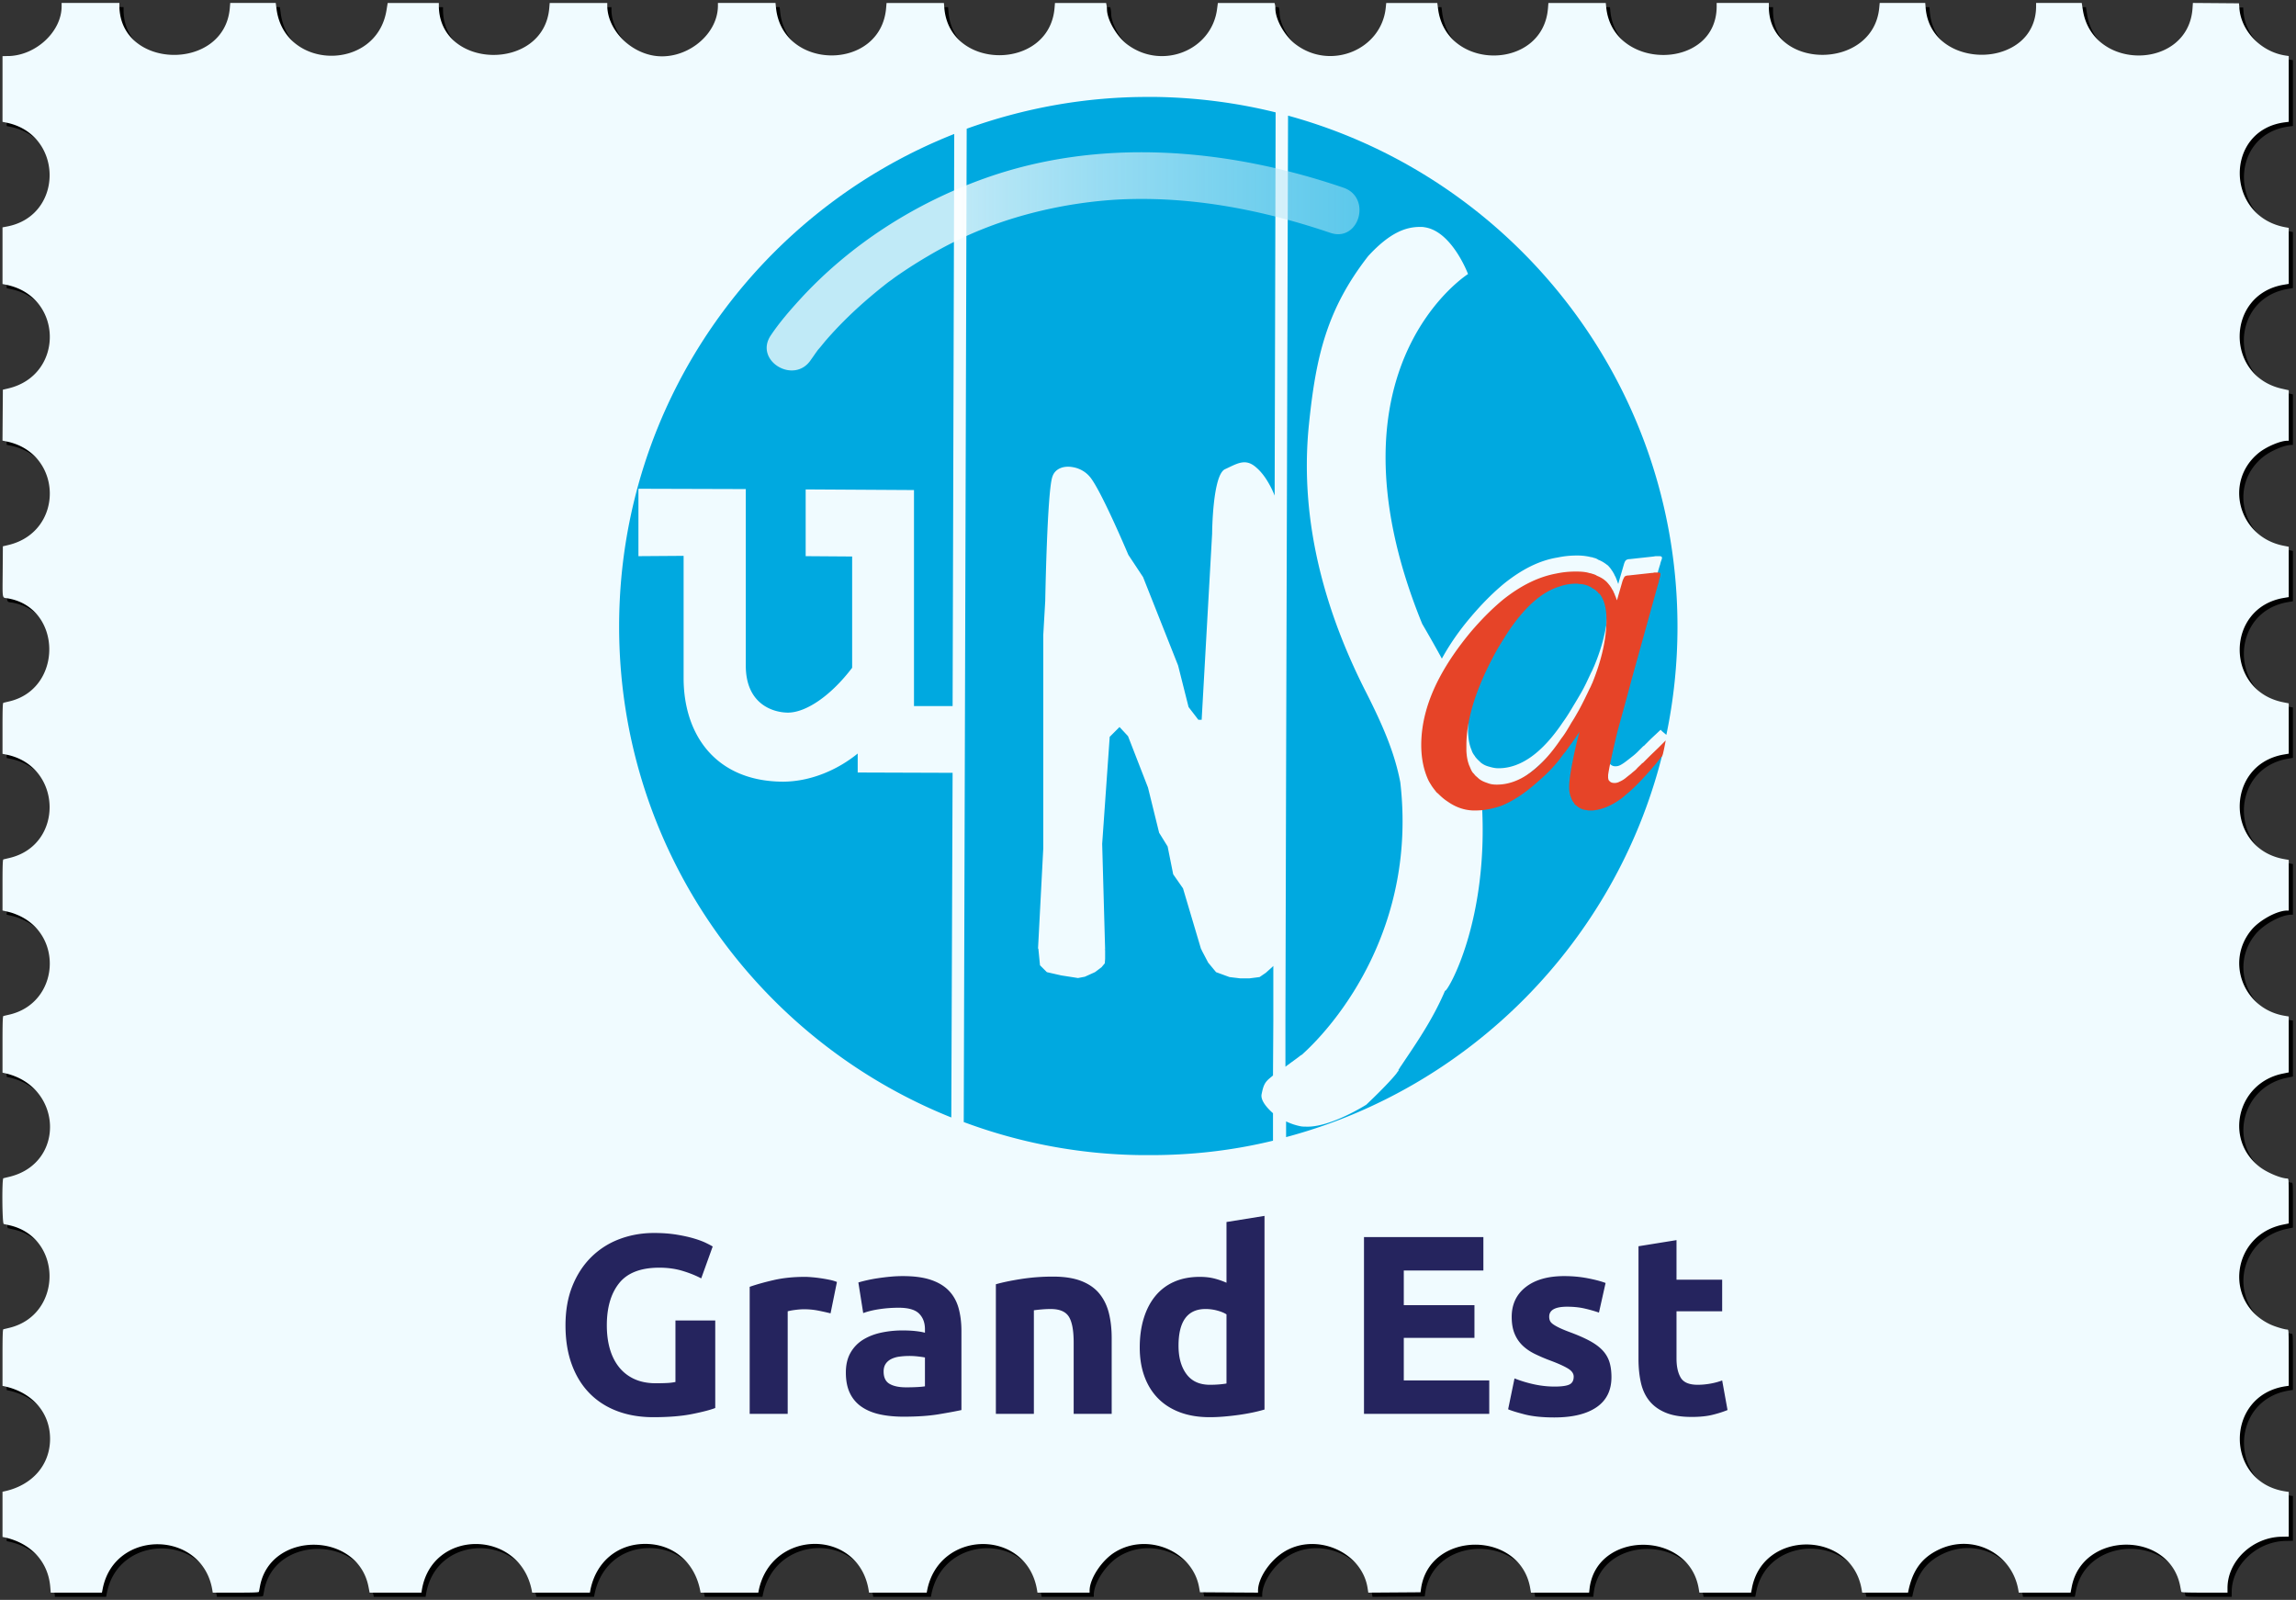 <svg xmlns="http://www.w3.org/2000/svg" viewBox="0 0 432 301"><rect x="0" y="0" width="432" height="301" fill="#333333" stroke="none"/><defs><linearGradient id="a" x1="32.923%" x2="232.938%" y1="0%" y2="0%"><stop offset="0%" stop-color="#FFF"/><stop offset="100%" stop-color="#00A9E0" stop-opacity=".111"/></linearGradient></defs><g fill="none" fill-rule="nonzero"><path fill="#000" d="M2.403 11.331c5.172-.13 9.978-4.627 9.978-9.355V1.34h10.868v.466c0 12.089 19.76 12.556 20.78.492l.08-.958h8.557l.154 1.16c1.541 11.579 18.81 11.749 20.688.204l.223-1.36h9.624v.464c0 12.094 19.758 12.561 20.78.491l.08-.955h10.83v.464c0 4.208 3.703 8.38 8.315 9.367 6.01 1.286 12.506-3.562 12.506-9.332v-.5h10.832l.09.885c1.209 11.937 19.716 12.001 20.725.071l.08-.955h10.792l.082.967c.999 11.815 19.735 11.814 20.734-.002l.082-.965h9.619l.081.409c.045.225.082.568.082.762 0 1.98 1.843 5.162 3.858 6.66 6.489 4.824 15.815 1.145 16.852-6.648l.157-1.183h10.66l.08.294c.043.162.079.497.08.745.008 2.119 1.771 5.212 3.864 6.779 6.555 4.91 16.095.996 16.904-6.935l.09-.883h9.607l.154 1.156c1.56 11.72 19.717 11.595 20.67-.142l.082-1.014h10.794l.085.828c1.244 12.057 20.78 11.885 20.78-.182v-.647h9.821v.7c0 11.966 19.651 12.14 20.775.184l.083-.884h8.566l.081.95c1.018 11.953 20.779 11.616 20.779-.354v-.596h8.587l.214 1.349c1.837 11.576 19.831 11.283 20.63-.336l.07-1.016 4.335.034 4.335.035.082.982c.36 4.313 4.133 8.162 8.668 8.842l.613.092v12.38l-.695.087c-11.476 1.434-11.307 17.798.204 19.774l.491.084v10.544l-.95.16c-10.856 1.834-11.116 17.127-.332 19.559l1.282.29v9.506h-.306c-1.268 0-3.907 1.125-5.322 2.269-6.622 5.35-3.887 15.763 4.586 17.463l1.042.208v9.471l-.95.16c-10.97 1.853-11.061 17.423-.115 19.619l1.065.21v9.468l-.933.16c-11.11 1.905-11.03 17.74.101 19.679l.832.144v9.532h-.303c-1.891 0-5.181 1.788-6.725 3.655-4.9 5.927-1.51 14.788 6.168 16.126l.86.144v10.521l-1.146.235c-8.503 1.74-11.1 12.362-4.296 17.565 1.405 1.074 4.024 2.164 5.201 2.164.23 0 .241.21.241 4.23v4.226l-1.093.225c-9.647 1.985-11.262 14.566-2.409 18.76.9.426 2.74.978 3.261.978.23 0 .241.249.241 5.29v5.289l-.613.091c-11.458 1.719-11.458 18.062 0 19.78l.613.092v8.416l-1.342.023c-5.462.095-10.168 4.549-10.18 9.634l-.001.886h-4.325c-3.35 0-4.336-.039-4.37-.165-.025-.09-.116-.547-.203-1.015-1.94-10.502-18.377-10.446-20.415.069l-.216 1.108h-9.743l-.085-.49c-1.196-6.968-8.612-10.694-15.052-7.563-3.118 1.516-4.821 3.845-5.626 7.693l-.075.36h-8.626l-.078-.49c-1.78-11.211-18.537-11.512-20.65-.372l-.164.862h-9.734l-.15-.864c-1.902-10.917-19.255-10.823-20.514.111l-.086.753h-10.94l-.153-.884c-1.896-10.915-18.957-10.82-20.53.114l-.102.705-4.912.034-4.913.034-.14-.894c-1.092-6.932-9.997-10.606-15.998-6.598-2.582 1.723-4.61 4.86-4.61 7.128v.364l-5.46-.034-5.459-.034-.179-.982c-1.238-6.787-9.666-10.306-15.783-6.59-2.512 1.525-4.808 5-4.808 7.275v.362h-9.809l-.081-.49c-1.907-11.61-18.48-11.505-20.688.13l-.069.36H164.3l-.08-.49c-1.919-11.679-18.413-11.522-20.7.196l-.057.294h-10.859l-.068-.36c-1.015-5.35-5.074-8.806-10.346-8.806-5.278 0-9.331 3.45-10.347 8.806l-.069.36h-10.858l-.069-.36c-2.208-11.641-18.78-11.746-20.688-.13l-.08.49h-9.746l-.215-1.108c-2.036-10.498-18.504-10.554-20.417-.07a23.02 23.02 0 0 1-.2 1.016c-.035.126-1.02.165-4.364.165h-4.32l-.08-.493c-1.862-11.334-18.394-11.544-20.622-.262l-.149.755h-9.633l-.09-1.082c-.394-4.743-3.63-8.242-8.623-9.323l-.36-.077v-8.502l.36-.078c5.25-1.136 8.588-4.976 8.588-9.88 0-4.906-3.334-8.74-8.588-9.878l-.36-.078v-5.305c0-4.134.036-5.314.163-5.347.09-.023.577-.14 1.08-.26 10.172-2.422 10.122-17.148-.065-19.332a27.012 27.012 0 0 1-.95-.217c-.296-.081-.36-8.531-.065-8.607.09-.023.577-.14 1.08-.26 10.727-2.554 10.066-17.151-.883-19.52l-.36-.078v-5.305c0-4.131.036-5.316.163-5.353.09-.027.577-.142 1.08-.257 9.46-2.15 10.413-15.205 1.376-18.846-.77-.31-1.097-.407-2.26-.668l-.36-.081v-4.782c0-3.712.037-4.792.164-4.829.09-.026.577-.143 1.08-.26 10.421-2.404 10.045-17.307-.49-19.453l-.753-.153v-4.775c0-3.706.036-4.785.163-4.822.09-.027.573-.143 1.073-.26 10.227-2.37 10.026-17.674-.254-19.392-1.093-.183-.99.36-.951-5.004l.034-4.79 1.007-.238c10.607-2.502 10.363-17.29-.321-19.491l-.755-.156.035-4.79.034-4.789 1.007-.237c10.608-2.503 10.365-17.29-.32-19.49l-.752-.156V43.56l.851-.16c10.738-2.037 10.66-17.32-.098-19.535l-.753-.155.001-6.178.001-6.178 1.145-.029-.005.006h.001Z"/><path fill="#F0FBFF" d="M1.615 10.547c5.173-.13 9.979-4.626 9.979-9.355V.558h10.868v.464c0 12.089 19.759 12.556 20.779.492l.08-.956h8.558l.153 1.157c1.542 11.579 18.811 11.749 20.689.204l.222-1.36h9.625v.464c0 12.094 19.757 12.562 20.779.492l.08-.956h10.831v.464c0 4.208 3.702 8.38 8.315 9.367 6.01 1.286 12.505-3.562 12.505-9.331v-.5h10.833l.09.884c1.208 11.937 19.716 12.001 20.724.072l.081-.956h10.792l.081.967c1 11.815 19.735 11.814 20.735-.001l.081-.966h9.62l.08.41c.046.224.083.567.083.76 0 1.982 1.843 5.163 3.858 6.661 6.488 4.824 15.814 1.145 16.851-6.647l.158-1.184h10.66l.079.295c.043.162.08.497.08.744.009 2.119 1.772 5.212 3.865 6.779 6.555 4.91 16.094.997 16.903-6.934l.09-.884h9.608l.154 1.156c1.56 11.72 19.716 11.595 20.67-.141l.082-1.015h10.794l.085.829c1.244 12.056 20.78 11.885 20.78-.183V.558h9.82v.7c0 11.966 19.652 12.14 20.775.184l.084-.884h8.566l.08.95c1.018 11.953 20.78 11.617 20.78-.353V.558h8.587l.214 1.349c1.837 11.576 19.832 11.284 20.63-.335l.07-1.017 4.335.034 4.335.035.082.982c.36 4.313 4.132 8.162 8.668 8.842l.613.092v12.38l-.695.087c-11.476 1.434-11.307 17.798.204 19.774l.491.085v10.543l-.949.16c-10.857 1.834-11.117 17.127-.333 19.56l1.282.288v9.507h-.307c-1.267 0-3.906 1.125-5.322 2.269-6.62 5.35-3.886 15.763 4.587 17.463l1.042.208v9.471l-.95.16c-10.97 1.853-11.062 17.423-.115 19.62l1.065.209v9.468l-.933.16c-11.111 1.912-11.03 17.743.1 19.681l.833.145v9.532h-.303c-1.891 0-5.182 1.788-6.726 3.655-4.9 5.926-1.51 14.788 6.169 16.126l.86.144v10.521l-1.146.235c-8.503 1.74-11.101 12.361-4.296 17.565 1.405 1.074 4.024 2.164 5.201 2.164.229 0 .241.21.241 4.23v4.225l-1.094.226c-9.646 1.985-11.261 14.566-2.408 18.76.899.426 2.739.978 3.261.978.23 0 .241.249.241 5.29v5.288l-.613.092c-11.458 1.719-11.458 18.062 0 19.78l.613.092v8.406l-1.342.027c-5.462.094-10.168 4.548-10.18 9.634l-.001.886h-4.326c-3.349 0-4.335-.04-4.37-.166-.024-.09-.115-.547-.202-1.015-1.94-10.501-18.377-10.446-20.416.069l-.215 1.109h-9.744l-.084-.491c-1.197-6.968-8.612-10.693-15.052-7.562-3.118 1.515-4.821 3.845-5.626 7.693l-.076.36h-8.625l-.078-.491c-1.78-11.21-18.537-11.512-20.65-.371l-.164.862h-9.735l-.15-.865c-1.901-10.917-19.255-10.822-20.513.112l-.087.753H288.06l-.154-.884c-1.896-10.915-18.957-10.82-20.531.114l-.102.704-4.912.035-4.912.034-.14-.894c-1.092-6.933-9.998-10.606-15.999-6.599-2.581 1.724-4.609 4.86-4.609 7.129v.364l-5.46-.034-5.46-.035-.178-.982c-1.239-6.787-9.666-10.306-15.783-6.59-2.512 1.526-4.809 5-4.809 7.275v.363h-9.809l-.08-.491c-1.908-11.609-18.481-11.504-20.689.13l-.068.36h-10.852l-.08-.49c-1.92-11.678-18.413-11.522-20.7.196l-.057.295h-10.859l-.068-.36c-1.015-5.351-5.075-8.806-10.347-8.806-5.277 0-9.33 3.45-10.347 8.806l-.068.36h-10.859l-.068-.36c-2.209-11.642-18.78-11.746-20.688-.131l-.081.49h-9.744l-.215-1.108c-2.036-10.498-18.504-10.553-20.417-.069-.086.468-.176.925-.2 1.015-.035.127-1.02.166-4.365.166h-4.319l-.08-.493c-1.863-11.335-18.395-11.545-20.622-.262l-.149.755H9.546l-.09-1.083c-.393-4.743-3.629-8.241-8.623-9.322l-.36-.078v-8.502l.36-.078c5.251-1.136 8.589-4.975 8.589-9.879 0-4.906-3.334-8.741-8.589-9.879l-.36-.078v-5.305c0-4.134.036-5.314.164-5.346.09-.023.576-.14 1.08-.26 10.172-2.423 10.122-17.148-.065-19.332a27.012 27.012 0 0 1-.95-.217c-.296-.082-.36-8.532-.065-8.607.09-.023.576-.14 1.08-.26 10.726-2.555 10.065-17.152-.884-19.52l-.36-.079v-5.305c0-4.13.037-5.315.164-5.353.09-.026.576-.142 1.08-.256 9.46-2.15 10.412-15.206 1.375-18.846-.77-.31-1.097-.407-2.259-.669l-.36-.081v-4.781c0-3.712.037-4.792.164-4.83.09-.026.576-.143 1.08-.26 10.42-2.403 10.045-17.306-.49-19.453l-.754-.153v-4.774c0-3.707.037-4.786.164-4.823.09-.026.573-.143 1.073-.259 10.227-2.37 10.026-17.675-.255-19.393-1.092-.182-.989.36-.95-5.004l.034-4.79 1.007-.237c10.607-2.503 10.363-17.29-.321-19.492l-.755-.155.034-4.79.035-4.79 1.007-.237c10.608-2.503 10.365-17.29-.32-19.49l-.753-.155v-10.66l.852-.161c10.737-2.037 10.66-17.32-.099-19.535l-.753-.155.002-6.178v-6.178l1.146-.028-.006.01v-.001Z"/><path fill="#00A9E0" d="M292.534 108.638c-3.387 1.046-5.295 2.34-8.374 6.958-.616.923-1.293 2.031-1.97 3.14-3.572 6.28-5.48 11.76-5.912 16.563-.061.616-.061 1.232-.061 1.786v.246c0 1.54.246 2.833.677 3.818.123.43.37.8.616 1.108.061.185.246.308.308.431l.123.123.308.308c.061.062.184.123.246.247a3.927 3.927 0 0 0 1.663.862c.615.184 1.17.308 1.785.308 4.187 0 8.251-2.894 12.13-8.682.678-.924 1.355-2.032 1.97-3.08.493-.8.924-1.539 1.355-2.277.8-1.355 1.417-2.771 2.032-4.064.185-.308.308-.678.493-1.047 1.786-4.249 2.648-8.251 2.648-11.946 0-1.662-.247-3.017-.8-4.002-.186-.37-8.19-1.17-9.237-.8Z"/><path fill="#00A9E0" d="M241.858 191.948v8.743c1.047-.8 2.217-1.6 2.894-2.155.185-.061.37-.246.493-.37 6.404-5.849 21.366-23.828 18.226-50.983-1.047-5.48-3.202-10.529-6.342-16.748-6.897-13.485-12.87-31.095-10.837-50.676 1.293-12.623 3.325-21.55 11.145-31.588 4.248-4.618 7.265-5.48 9.79-5.48.246 0 .492 0 .8.062 5.173.739 8.19 8.805 8.19 8.805S260.7 61.348 260.7 86.04c0 8.559 1.847 18.965 6.896 31.341a243.991 243.991 0 0 1 3.695 6.527c1.416-2.586 3.263-5.295 5.541-7.943 2.094-2.463 4.126-4.495 6.22-6.22 3.325-2.647 6.588-4.31 10.036-4.863 1.17-.247 2.34-.37 3.571-.37h.185c.924 0 1.786.123 2.525.308.184 0 .308.062.492.123.308.062.616.185.862.37.493.184.924.43 1.355.738.185.124.308.247.431.308a7.8 7.8 0 0 1 .677.8c.062.186.185.247.247.37 0 .062.061.062.061.123.062.124.123.185.185.308s.123.308.246.493c.123.246.185.43.308.739l.246.677.185-.677.862-2.956c.123-.43.246-.677.37-.8.123-.123.37-.247.739-.247l4.494-.492.37-.062h.677c.308 0 .493.062.493.185.061.062.061.246-.062.554-.123.308-.184.554-.246.8 0 .062 0 .124-.062.185-.061.247-.184.616-.307 1.047l-4.803 17.303c-1.047 3.756-1.91 7.019-2.648 9.728-1.17 4.742-1.724 7.574-1.786 8.436v.308c0 .123.062.246.062.37.061.122.185.246.246.307.247.185.493.308.862.308h.062c.246 0 .616-.062.923-.246.37-.185.8-.493 1.355-.924l.862-.677a10.8 10.8 0 0 0 .924-.8l1.047-1.047.123-.124h.061l1.17-1.17.185-.184 1.847-1.724v.061l.246.247.8.677a99.447 99.447 0 0 0 2.094-20.197c.062-45.996-30.972-84.726-73.273-96.302l-.37 124.38-.123 45.812Z"/><path fill="#00A9E0" d="M312.669 141.395c-.616.74-4.926 3.756-6.527 4.988a7.8 7.8 0 0 1-.8.677c-.124.062-.185.123-.247.185-.061 0-.123.061-.185.123-1.785 1.231-3.448 1.847-5.049 1.97h-.492c-.185 0-.37 0-.554-.061a3.02 3.02 0 0 1-1.601-.616c-.124-.062-.247-.185-.37-.308s-.185-.185-.37-.308c0-.123-.122-.246-.184-.308-.185-.246-.308-.554-.431-.862-.246-.554.185-1.354.185-2.032 0-1.17.615-2.401 1.046-4.556.062-.185.37-.8.37-.985.37-1.91 1.17-3.387 1.6-4.742-.307.493-8.312 8.375-9.543 9.483-2.34 2.093-4.618 3.571-6.773 4.433-1.355.493-2.71.8-4.064.862-.247 0 .061 1.478.123 1.478 1.416 22.536-6.465 35.775-6.896 35.59v-.061c-2.032 4.802-4.742 8.928-7.574 13.115l-.739 1.108c-.062.062-.123.185-.185.247v.061c-.123.123-.184.308-.308.431h.062s0 .062-.062.185c-.123.123-.246.308-.37.492-1.723 2.156-5.664 5.85-5.664 5.85s-6.773 4.31-11.33 4.126c-.307 0-.615 0-.985-.062-.96-.186-1.89-.497-2.77-.924v2.956c34.604-9.236 61.82-36.698 70.687-71.55.308-1.108 0-.985 0-.985Zm-73.15 73.212v-5.172c-1.047-.924-2.34-2.34-2.156-3.51.37-1.909.678-2.401 1.847-3.325.062-.061.185-.184.308-.246l.062-10.16v-10.468l-.123.124-.123.123-1.17 1.047-1.17.8-1.909.246h-1.724l-2.032-.246-2.525-.924-1.477-1.785-1.232-2.34v-.062l-.123-.184-3.387-11.392-1.847-2.647-1.047-5.234-1.6-2.586-2.094-8.498-3.756-9.667-1.601-1.724-1.847 1.847-1.417 20.135.555 19.889h-.185l.185.061v1.663l-.062.862-.616.739-1.231.923-1.909.862-1.293.247-.37-.062-2.77-.43-2.71-.617-1.293-1.293-.308-3.14h-.061l.985-18.842v-40.146l.37-6.404s.369-20.812 1.354-23.398c.493-1.54 2.155-2.094 3.818-1.786 1.17.185 2.34.8 3.14 1.724 2.032 2.217 7.327 14.778 7.327 14.778l2.771 4.187 6.589 16.625 1.97 7.82 1.847 2.401h.616l1.97-35.035s.062-11.145 2.463-12.13c1.601-.74 2.833-1.478 4.126-1.232.616.123 1.17.431 1.847 1.047 2.094 1.847 3.325 5.172 3.325 5.172v.616l.185-72.72c-7.204-1.785-14.716-2.77-22.413-2.9h-1.293c-12.069-.055-23.645 2.1-34.42 5.979l-.554 186.879a98.557 98.557 0 0 0 33.434 6.219h.986c8.25.061 16.194-.863 23.767-2.71h.001Zm-60.282-69.21-17.857-.061v-3.571c-3.694 3.017-8.805 5.295-14.1 5.295-12.438-.062-18.657-8.62-18.657-19.519v-22.967l-8.498.061V91.951l20.197.061v33.19c0 7.511 5.418 8.866 7.943 8.866 3.325 0 8.005-3.079 12.069-8.436v-20.935l-8.744-.062v-12.56l20.381.122v40.64h7.266l.308-107.633c-36.822 14.532-62.93 50.368-63.053 92.362-.123 41.932 25.739 77.953 62.499 92.67l.246-64.838v-.001Z"/><path fill="#E64428" d="m313.408 139.302-1.355 1.354-1.6 1.54-.186.184-1.17 1.17h-.061c-.062.062-.123.062-.123.123-.431.431-.8.74-1.047 1.047-.308.308-.677.554-.924.8l-.862.678c-.401.36-.858.65-1.354.862-.282.16-.6.245-.924.246-.37 0-.677-.061-.924-.308a1.343 1.343 0 0 1-.246-.307c0-.185-.061-.247-.061-.37v-.492c.123-.986.677-3.756 1.785-8.313.74-2.71 1.663-5.973 2.648-9.729l4.803-17.302c.123-.493.246-.8.308-1.047 0-.246.123-.554.246-.985.062-.308.062-.493.062-.554-.062-.123-.185-.185-.493-.185h-.677l-.247.062h-.123l-4.495.492c-.37 0-.616.123-.739.246-.061.124-.246.431-.37.8l-1.046 3.634-.246-.678c-.123-.246-.185-.492-.308-.738-.123-.185-.123-.37-.246-.493-.062-.123-.123-.185-.185-.308 0-.061-.062-.061-.062-.123-.061-.123-.184-.246-.246-.37-.246-.307-.431-.554-.677-.8-.062-.062-.123-.062-.123-.123-.062-.062-.185-.123-.308-.246a5.794 5.794 0 0 0-1.355-.74c-.246-.184-.616-.307-.862-.369-.185-.061-.308-.123-.493-.123-.738-.246-1.6-.308-2.524-.308h-.185c-1.231 0-2.401.123-3.571.37-3.387.615-6.712 2.278-9.975 4.864-2.094 1.724-4.126 3.756-6.22 6.22-2.34 2.832-4.248 5.602-5.726 8.373-2.34 4.372-3.51 8.682-3.51 12.808 0 2.586.493 4.803 1.355 6.65.185.37.431.739.616 1.047.246.369.493.677.739.985.123.184.246.308.43.43.617.616 1.17 1.11 1.848 1.54 1.478 1.047 3.079 1.601 4.741 1.663h.493c1.54 0 3.202-.308 4.803-.862 2.155-.862 4.433-2.34 6.773-4.434 1.293-1.108 2.463-2.216 3.448-3.386.554-.616 1.047-1.293 1.54-1.97.184-.185.307-.37.43-.493.062-.124.124-.185.185-.308a1.86 1.86 0 0 0 .308-.431l.554-.74c.123-.122.185-.245.308-.43a32.98 32.98 0 0 0 1.232-1.786c-.431 1.478-.862 3.264-1.293 5.48-.431 2.155-.678 3.818-.678 4.988 0 .739.123 1.416.37 1.97.061.123.061.247.123.308.061.185.185.37.308.554.061.062.184.185.184.308.124.123.247.246.37.308.554.493 1.17.8 1.97.862.185.062.37.062.554.062h.493c1.601-.124 3.263-.74 5.05-1.97.06-.062.122-.124.184-.124a.85.85 0 0 0 .246-.185 7.8 7.8 0 0 0 .8-.677c1.478-1.17 3.264-3.017 5.358-5.48.307-.308.554-.677.862-1.047.184-.246.37-.492.615-.739.185-.184.678-2.955.678-2.955Zm-16.318-5.727c-.43.74-.862 1.54-1.354 2.279-.616 1.046-1.232 2.155-1.97 3.078-3.88 5.788-7.944 8.682-12.13 8.682-.616 0-1.17-.061-1.786-.308-.555-.184-1.17-.43-1.663-.862-.185-.184-.43-.37-.677-.615-.062-.124-.185-.247-.308-.37-.185-.185-.308-.43-.431-.677-.062-.123-.123-.308-.185-.431-.061-.185-.185-.37-.246-.616-.246-.677-.37-1.478-.431-2.401v-1.109c0-5.11 1.97-11.268 5.973-18.349.677-1.108 1.354-2.217 1.97-3.14 3.079-4.557 6.28-7.45 9.729-8.436 1.047-.37 2.093-.492 3.14-.492 0 0 .246 0 .308.061.677 0 1.231.123 1.847.37.062.061.123.123.246.123.185.061.308.184.431.246.124.123.308.185.493.308.062.061.185.123.246.185.124.123.247.246.37.307.061.185.123.247.308.308.862 1.109 1.293 2.71 1.293 4.803 0 3.695-.924 7.697-2.648 11.946-.185.369-.308.738-.493 1.046-.615 1.293-1.293 2.71-2.032 4.064Z"/><path fill="url(#a)" d="M152.13 67.135c.308-.43.616-.861.862-1.23.185-.247.308-.432.493-.678.739-.985-.616.677.06-.062.556-.616 1.048-1.293 1.602-1.909 3.387-3.879 7.205-7.327 11.207-10.467.246-.185.862-.678.246-.185.308-.246.616-.431.924-.677.739-.554 1.478-1.047 2.217-1.54a87.256 87.256 0 0 1 4.433-2.77c3.202-1.91 7.08-3.818 10.22-5.05 7.944-3.201 17.242-5.172 25.986-5.603 13.484-.616 26.723 1.97 39.469 6.28 5.418 1.848 7.88-6.65 2.463-8.497-21.674-7.389-45.688-9.544-67.547-1.724-13.116 4.68-25.246 12.438-34.667 22.721-1.97 2.155-3.94 4.434-5.541 6.835-3.14 4.741 4.433 9.298 7.573 4.557v-.001Z" opacity=".751" transform="translate(.445 .555)"/><g fill="#25245E"><path d="M124.064 238.496c-3.488 0-6.008.968-7.56 2.904-1.552 1.936-2.328 4.584-2.328 7.944 0 1.632.192 3.112.576 4.44.384 1.328.96 2.472 1.728 3.432a7.782 7.782 0 0 0 2.88 2.232c1.152.528 2.496.792 4.032.792.832 0 1.544-.016 2.136-.048a10.126 10.126 0 0 0 1.56-.192v-11.568h7.488v16.464c-.896.352-2.336.728-4.32 1.128-1.984.4-4.432.6-7.344.6-2.496 0-4.76-.384-6.792-1.152-2.032-.768-3.768-1.888-5.208-3.36-1.44-1.472-2.552-3.28-3.336-5.424-.784-2.144-1.176-4.592-1.176-7.344 0-2.784.432-5.248 1.296-7.392.864-2.144 2.048-3.96 3.552-5.448a14.976 14.976 0 0 1 5.304-3.384c2.032-.768 4.2-1.152 6.504-1.152 1.568 0 2.984.104 4.248.312 1.264.208 2.352.448 3.264.72.912.272 1.664.552 2.256.84.592.288 1.016.512 1.272.672l-2.16 6c-1.024-.544-2.2-1.016-3.528-1.416-1.328-.4-2.776-.6-4.344-.6ZM156.272 247.088a53.34 53.34 0 0 0-2.256-.504 13.94 13.94 0 0 0-2.784-.264c-.448 0-.984.04-1.608.12-.624.08-1.096.168-1.416.264V266h-7.152v-23.904c1.28-.448 2.792-.872 4.536-1.272 1.744-.4 3.688-.6 5.832-.6.384 0 .848.024 1.392.072a28.328 28.328 0 0 1 3.264.48 7.679 7.679 0 0 1 1.392.408l-1.2 5.904ZM170.48 261.008c.704 0 1.376-.016 2.016-.048.64-.032 1.152-.08 1.536-.144v-5.424c-.288-.064-.72-.128-1.296-.192a14.175 14.175 0 0 0-3.48.024 4.953 4.953 0 0 0-1.56.456c-.448.224-.8.528-1.056.912s-.384.864-.384 1.44c0 1.12.376 1.896 1.128 2.328.752.432 1.784.648 3.096.648Zm-.576-20.928c2.112 0 3.872.24 5.28.72 1.408.48 2.536 1.168 3.384 2.064.848.896 1.448 1.984 1.8 3.264.352 1.28.528 2.704.528 4.272v14.88c-1.024.224-2.448.488-4.272.792-1.824.304-4.032.456-6.624.456-1.632 0-3.112-.144-4.44-.432-1.328-.288-2.472-.76-3.432-1.416a6.48 6.48 0 0 1-2.208-2.568c-.512-1.056-.768-2.352-.768-3.888 0-1.472.296-2.72.888-3.744a6.834 6.834 0 0 1 2.376-2.448c.992-.608 2.128-1.048 3.408-1.32a19.118 19.118 0 0 1 3.984-.408c.928 0 1.752.04 2.472.12.72.08 1.304.184 1.752.312v-.672c0-1.216-.368-2.192-1.104-2.928-.736-.736-2.016-1.104-3.84-1.104-1.216 0-2.416.088-3.6.264-1.184.176-2.208.424-3.072.744l-.912-5.76c.416-.128.936-.264 1.56-.408a27.505 27.505 0 0 1 2.04-.384 44.094 44.094 0 0 1 2.328-.288c.816-.08 1.64-.12 2.472-.12ZM187.376 241.616c1.216-.352 2.784-.68 4.704-.984a38.654 38.654 0 0 1 6.048-.456c2.144 0 3.928.28 5.352.84 1.424.56 2.552 1.352 3.384 2.376.832 1.024 1.424 2.24 1.776 3.648.352 1.408.528 2.976.528 4.704V266h-7.152v-13.392c0-2.304-.304-3.936-.912-4.896-.608-.96-1.744-1.44-3.408-1.44a19.7 19.7 0 0 0-1.632.072c-.576.048-1.088.104-1.536.168V266h-7.152v-24.384ZM221.744 253.184c0 2.208.496 3.984 1.488 5.328.992 1.344 2.464 2.016 4.416 2.016.64 0 1.232-.024 1.776-.072.544-.048.992-.104 1.344-.168V247.28c-.448-.288-1.032-.528-1.752-.72a8.442 8.442 0 0 0-2.184-.288c-3.392 0-5.088 2.304-5.088 6.912Zm16.176 12a27.72 27.72 0 0 1-2.208.552c-.832.176-1.704.328-2.616.456-.912.128-1.84.232-2.784.312-.944.08-1.848.12-2.712.12-2.08 0-3.936-.304-5.568-.912-1.632-.608-3.008-1.48-4.128-2.616-1.12-1.136-1.976-2.512-2.568-4.128-.592-1.616-.888-3.432-.888-5.448 0-2.048.256-3.896.768-5.544.512-1.648 1.248-3.048 2.208-4.2a9.45 9.45 0 0 1 3.528-2.64c1.392-.608 2.984-.912 4.776-.912.992 0 1.88.096 2.664.288.784.192 1.576.464 2.376.816v-11.424l7.152-1.152v36.432ZM256.64 266v-33.264h22.464v6.288h-14.976v6.528h13.296v6.144h-13.296v8.016h16.08V266zM292.496 260.864c1.312 0 2.24-.128 2.784-.384.544-.256.816-.752.816-1.488 0-.576-.352-1.08-1.056-1.512-.704-.432-1.776-.92-3.216-1.464a32.958 32.958 0 0 1-3.048-1.296c-.912-.448-1.688-.984-2.328-1.608a6.504 6.504 0 0 1-1.488-2.232c-.352-.864-.528-1.904-.528-3.12 0-2.368.88-4.24 2.64-5.616 1.76-1.376 4.176-2.064 7.248-2.064 1.536 0 3.008.136 4.416.408 1.408.272 2.528.568 3.36.888l-1.248 5.568a26.26 26.26 0 0 0-2.712-.768c-.976-.224-2.072-.336-3.288-.336-2.24 0-3.36.624-3.36 1.872 0 .288.048.544.144.768.096.224.288.44.576.648.288.208.68.432 1.176.672.496.24 1.128.504 1.896.792 1.568.576 2.864 1.144 3.888 1.704s1.832 1.168 2.424 1.824a5.663 5.663 0 0 1 1.248 2.184c.24.8.36 1.728.36 2.784 0 2.496-.936 4.384-2.808 5.664-1.872 1.28-4.52 1.92-7.944 1.92-2.24 0-4.104-.192-5.592-.576-1.488-.384-2.52-.704-3.096-.96l1.2-5.808a23.46 23.46 0 0 0 3.744 1.128c1.28.272 2.544.408 3.792.408ZM308.288 234.464l7.152-1.152v7.44h8.592v5.952h-8.592v8.88c0 1.504.264 2.704.792 3.6.528.896 1.592 1.344 3.192 1.344.768 0 1.56-.072 2.376-.216.816-.144 1.56-.344 2.232-.6l1.008 5.568c-.864.352-1.824.656-2.88.912-1.056.256-2.352.384-3.888.384-1.952 0-3.568-.264-4.848-.792-1.28-.528-2.304-1.264-3.072-2.208-.768-.944-1.304-2.088-1.608-3.432-.304-1.344-.456-2.832-.456-4.464v-21.216Z"/></g></g></svg>